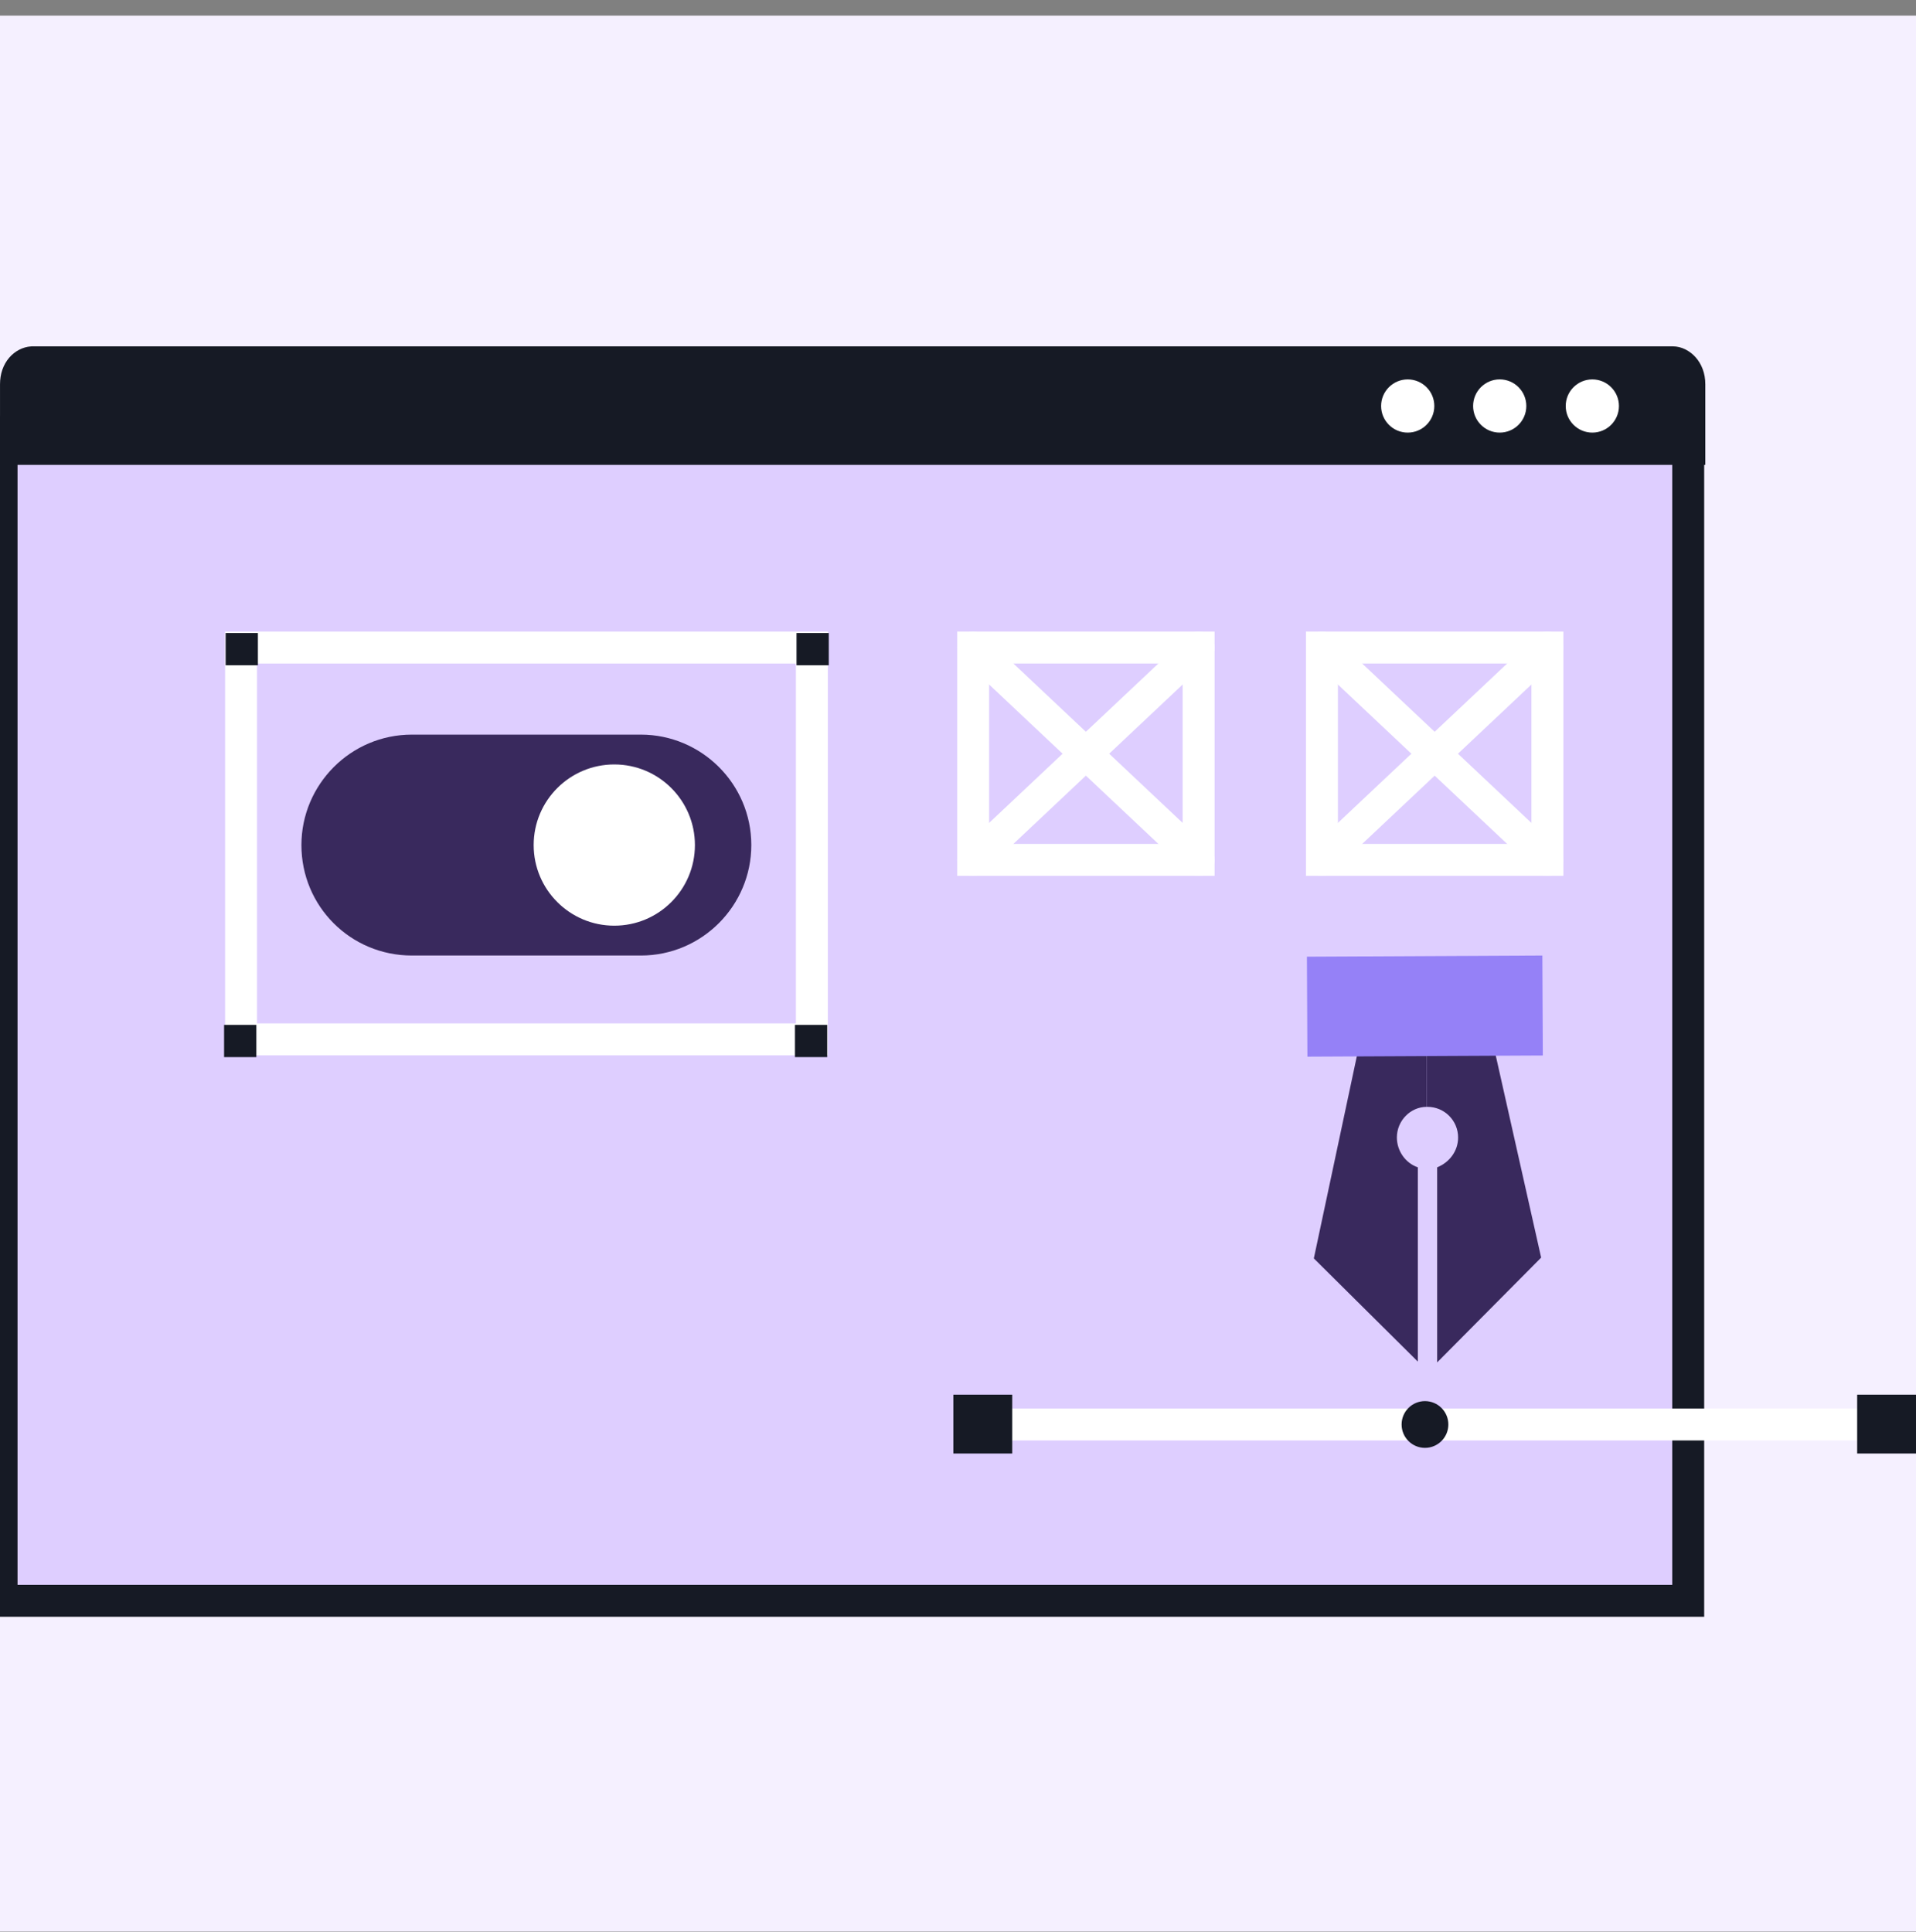 <?xml version="1.0" encoding="UTF-8"?> <svg xmlns="http://www.w3.org/2000/svg" width="120" height="121" viewBox="0 0 120 121" fill="none"><rect x="0" y="0" width="120" height="121" fill="#808080" stroke="none"/><g clip-path="url(#clip0_1438_3866)"><rect width="120" height="120" transform="translate(0 0.979)" fill="#F5F0FF"></rect><path d="M0.098 27.046L105.734 27.046V100.265L0.098 100.265V27.046Z" fill="#DECEFF" stroke="#161A25" stroke-width="2" stroke-miterlimit="10" stroke-linecap="round"></path><path d="M1.001 24.067V28.116L105.805 28.116V24.067C105.805 23.16 105.2 22.693 104.766 22.693L2.015 22.693C1.544 22.725 1.001 23.181 1.001 24.067Z" fill="#161A25" stroke="#161A25" stroke-width="2"></path><path d="M99.728 27.096C98.808 27.096 98.062 26.35 98.062 25.43C98.062 24.51 98.808 23.764 99.728 23.764C100.649 23.764 101.395 24.51 101.395 25.43C101.395 26.35 100.649 27.096 99.728 27.096Z" fill="white"></path><path d="M93.928 27.096C93.008 27.096 92.262 26.35 92.262 25.43C92.262 24.509 93.008 23.763 93.928 23.763C94.848 23.763 95.594 24.509 95.594 25.43C95.594 26.35 94.848 27.096 93.928 27.096Z" fill="white"></path><path d="M88.166 27.096C87.246 27.096 86.5 26.35 86.5 25.43C86.5 24.51 87.246 23.764 88.166 23.764C89.086 23.764 89.832 24.51 89.832 25.43C89.832 26.35 89.086 27.096 88.166 27.096Z" fill="white"></path><path d="M25.796 59.848H40.137C43.974 59.848 47.055 56.717 47.055 52.93C47.055 49.092 43.924 46.012 40.137 46.012H25.796C21.958 46.012 18.878 49.143 18.878 52.93C18.878 56.768 21.958 59.848 25.796 59.848Z" fill="#39295D"></path><path d="M38.474 57.979C35.685 57.979 33.424 55.718 33.424 52.93C33.424 50.141 35.685 47.88 38.474 47.88C41.263 47.88 43.523 50.141 43.523 52.93C43.523 55.718 41.263 57.979 38.474 57.979Z" fill="white"></path><path d="M89.353 64.529V69.326H89.404C90.464 69.326 91.322 70.185 91.322 71.245C91.322 72.104 90.767 72.811 90.01 73.114V85.333L96.523 78.769L93.494 65.287L89.353 64.529Z" fill="#39295D"></path><path d="M87.487 71.245C87.487 70.185 88.346 69.326 89.356 69.326V64.529L85.164 65.287L82.286 78.819L88.8 85.283V73.113C88.043 72.861 87.487 72.103 87.487 71.245Z" fill="#39295D"></path><path d="M81.853 59.921L96.598 59.849L96.628 66.11L81.883 66.182L81.853 59.921Z" fill="#9581F7"></path><path d="M117.223 89.221H62.334" stroke="white" stroke-width="2" stroke-miterlimit="10" stroke-linecap="round"></path><path d="M116.315 87.353H120V91.038H116.315V87.353Z" fill="#161A25"></path><path d="M59.709 87.353H63.395V91.038H59.709V87.353Z" fill="#161A25"></path><path d="M89.247 90.685C88.438 90.685 87.783 90.029 87.783 89.221C87.783 88.412 88.438 87.757 89.247 87.757C90.055 87.757 90.711 88.412 90.711 89.221C90.711 90.029 90.055 90.685 89.247 90.685Z" fill="#161A25"></path><path d="M15.097 40.559H50.848V65.1H15.097V40.559Z" stroke="white" stroke-width="2" stroke-miterlimit="10"></path><path d="M49.887 39.65H51.906V41.669H49.887V39.65Z" fill="#161A25"></path><path d="M49.789 64.191H51.809V66.21H49.789V64.191Z" fill="#161A25"></path><path d="M14.035 64.191H16.055V66.211H14.035V64.191Z" fill="#161A25"></path><path d="M14.133 39.65H16.152V41.669H14.133V39.65Z" fill="#161A25"></path><path d="M82.793 40.559H96.914V53.858H82.793V40.559Z" stroke="white" stroke-width="2" stroke-miterlimit="10" stroke-linecap="round"></path><path d="M96.914 40.558L82.793 53.858" stroke="white" stroke-width="2" stroke-miterlimit="10" stroke-linecap="round"></path><path d="M96.914 53.858L82.793 40.558" stroke="white" stroke-width="2" stroke-miterlimit="10" stroke-linecap="round"></path><path d="M60.949 40.558H75.07V53.857H60.949V40.558Z" stroke="white" stroke-width="2" stroke-miterlimit="10" stroke-linecap="round"></path><path d="M75.07 40.558L60.949 53.857" stroke="white" stroke-width="2" stroke-miterlimit="10" stroke-linecap="round"></path><path d="M75.07 53.857L60.949 40.558" stroke="white" stroke-width="2" stroke-miterlimit="10" stroke-linecap="round"></path></g><defs><clipPath id="clip0_1438_3866"><rect width="120" height="120" fill="white" transform="translate(0 0.979)"></rect></clipPath></defs></svg> 